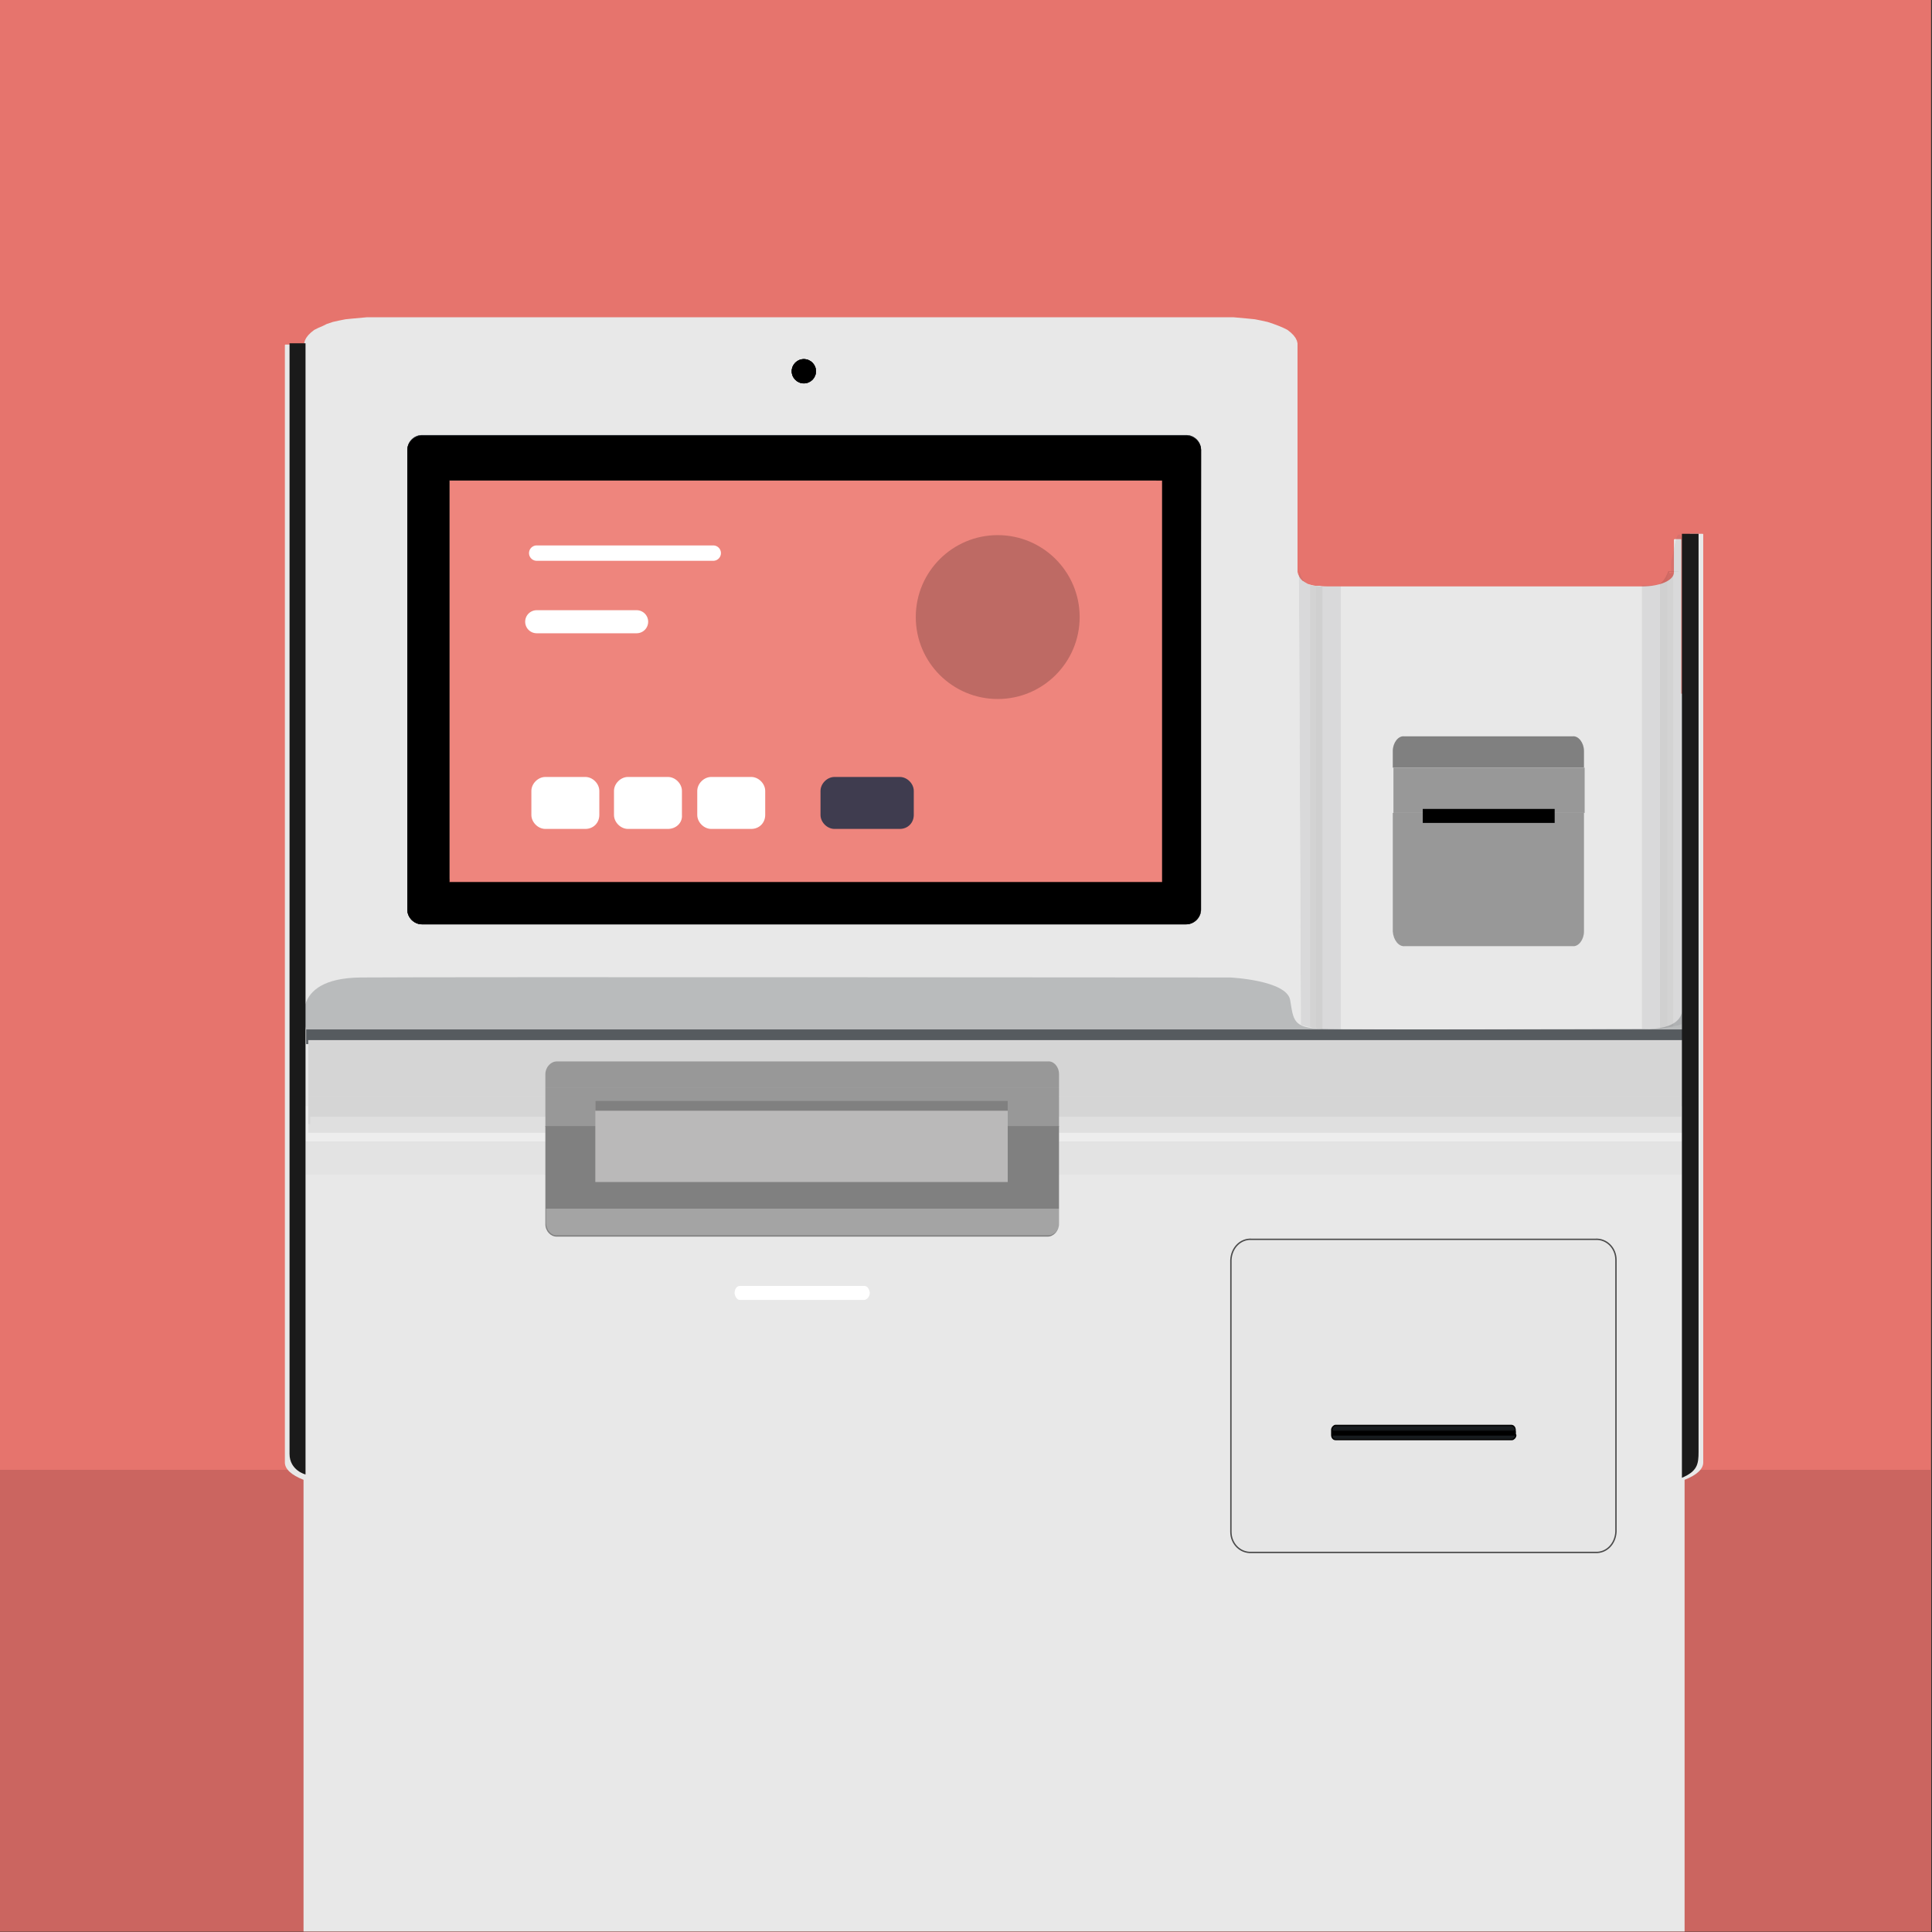 <svg id="eHK6VnD8ch71" xmlns="http://www.w3.org/2000/svg" xmlns:xlink="http://www.w3.org/1999/xlink" viewBox="0 0 290 290" shape-rendering="geometricPrecision" text-rendering="geometricPrecision"><rect x="0" y="0" width="290" height="290" fill="#333333" stroke="none"/><defs><rect id="eHK6VnD8ch72" width="290" height="290" rx="0" ry="0"/><rect id="eHK6VnD8ch73" width="292.6" height="292.6" rx="0" ry="0"/><rect id="eHK6VnD8ch74" width="292.6" height="292.6" rx="0" ry="0"/><rect id="eHK6VnD8ch75" width="293.2" height="292.6" rx="0" ry="0"/><path id="eHK6VnD8ch76" d="M195.1,84.2c0,0-.3,3.6,2.3,3.8c2.7.2,6.6,0,6.6,0l-1.9,66.6h-3.4c0,0-2.8-.4-3.3-.7l-.3-69.7Z"/><path id="eHK6VnD8ch77" d="M252.7,81.1c0,0-.5-1.8-1-.1s-.9,6.9-3.2,6.9c-2.7,0-4.5,0-4.5,0l1.9,66.6h3.4c0,0,2.8-.4,3.3-.7l.1-72.7Z"/><rect id="eHK6VnD8ch78" width="286.3" height="286.3" rx="0" ry="0"/><rect id="eHK6VnD8ch79" width="592.9" height="591.8" rx="0" ry="0"/></defs><g transform="translate(.35 0)"><g transform="translate(-.489-.076)" clip-path="url(#eHK6VnD8ch7125)"><g><g><g><g><g><g><g><g><g><g><g clip-path="url(#eHK6VnD8ch724)"><rect width="292.6" height="292.6" rx="0" ry="0" transform="matrix(1.004 0 0 1-1-.8)" fill="#e6746d"/><clipPath id="eHK6VnD8ch724"><use width="292.6" height="292.6" xlink:href="#eHK6VnD8ch73" transform="translate(-.4-.8)"/></clipPath></g></g></g></g></g></g></g></g></g></g><g><g><g><g><g><g><g><g><g clip-path="url(#eHK6VnD8ch736)"><rect width="292.6" height="71" rx="0" ry="0" transform="translate(-.4 220.7)" fill="#cb6560"/><clipPath id="eHK6VnD8ch736"><use width="292.6" height="292.6" xlink:href="#eHK6VnD8ch74" transform="translate(-.4-.8)"/></clipPath></g></g></g></g></g></g></g></g></g></g><g><g clip-path="url(#eHK6VnD8ch7101)"><g><path d="M253.8,80.2c0,0,0,.1,0,0l-.1,1.1v22.7h-.2c0,0-.1,0-.1.1v.1v0h-.9v-22.1-1c0,0,0-.1-.1-.1h-.9c0,0-.1,0-.1.1v1v3.9c0,1.2-2.1,2.1-4.8,2.1h-46.9c-.5,0-1,0-1.5-.1c0,0,0,0,0,0s0,0,0,0c-.1,0-.2,0-.3,0s-.2,0-.3,0c-.2,0-.4-.1-.6-.1-.2-.1-.4-.1-.6-.2s-.3-.2-.5-.3c-.1-.1-.1-.1-.2-.1-.1-.1-.1-.1-.2-.2s-.2-.2-.3-.4c-.1-.1-.1-.3-.2-.4c0-.1-.1-.3-.1-.4v-34.3c0,0,0,0,0,0s0,0,0,0l-.1-.4c0,0,0,0,0,0l-.2-.4-.3-.4-.4-.4-.5-.4-.6-.3-.7-.3-.8-.3-.9-.3-.9-.2-1-.2-1-.1-1.1-.1-1.1-.1h-1.1c0,0,0,0,0,0h-127.9c0,0,0,0,0,0h-1.1l-1.1.1-1.1.1-1,.1-1,.2-.9.2-.9.3-.6.3-.7.3-.6.3-.5.4-.4.4-.3.4-.2.4c0,0,0,0,0,0l-.1.4c0,0,0,0,0,0s0,0,0,0v52.6h-.8v-.1c0,0,0-.1-.1-.1h-.2v-48.2-3.9c0,0,0-.1-.1-.1h-1.6c0,0-.1,0-.1.1v3.9v87.5v8.1v68.2c0,1,1,1.9,2.8,2.6v279.3v10.4c0,0,0,.1.1.1h5.4v2.9c0,0,0,.1.1.1h.8v.2.5.8c0,0,0,.1.1.1h1.3h11.7h168.3h11.7h1.3c0,0,.1,0,.1-.1v-.8-.5-.2h.8c0,0,.1,0,.1-.1v-2.9h5.4c0,0,.1,0,.1-.1v-10.4-279.3c1.8-.7,2.8-1.6,2.8-2.6v-68.4-13.7-56.2-1c0,0,0-.1-.1-.1h-1.9Z" fill="#e8e8e8"/><g><path d="M46.1,156.3v-1.7c0,0-3-7.7,8.2-7.8s130.5,0,130.5,0s8.5.4,9,3.4.4,4.2,4.8,4.3c4.5.2,48.3,0,48.3,0s5.1.4,5.7-2.5v5.2L47,156.6l-.9-.3" opacity="0.32" fill="#565b5f"/></g><rect width="208.1" height="2.2" rx="0" ry="0" transform="translate(46.1 154.6)" fill="#565b5f"/><g opacity="0.45"><g clip-path="url(#eHK6VnD8ch753)"><g opacity="0.23"><rect width="2.4" height="68.5" rx="0" ry="0" transform="translate(195.1 85.9)" fill="#565b5f"/><polygon points="195.9,85.8 198.7,85.8 198.7,154.6 195.9,154.6 195.9,154.4 197.3,154.4 197.3,85.9 195.9,85.9"/><rect width="2.7" height="68.8" rx="0" ry="0" transform="translate(198.7 85.8)" fill="#565b5f"/><g><rect width="0.9" height="68.3" rx="0" ry="0" transform="translate(196.8 86.1)" fill="#1a1a1a"/></g></g><clipPath id="eHK6VnD8ch753"><use width="8.911" height="70.4" xlink:href="#eHK6VnD8ch76" opacity="0.45"/></clipPath></g></g><g opacity="0.45"><g clip-path="url(#eHK6VnD8ch763)"><g opacity="0.23"><polygon points="250.6,154.4 251,79.1 253,78.7 253,154.4" fill="#565b5f"/><polygon points="252.1,85.9 250.7,85.9 250.7,154.4 252.1,154.4 252.1,154.6 249.3,154.6 249.3,85.8 252.1,85.8"/><rect width="2.7" height="68.8" rx="0" ry="0" transform="translate(246.6 85.8)" fill="#565b5f"/><g><rect width="0.9" height="68.3" rx="0" ry="0" transform="translate(250.4 86.1)" fill="#1a1a1a"/></g></g><clipPath id="eHK6VnD8ch763"><use width="8.7" height="74.23" xlink:href="#eHK6VnD8ch77" opacity="0.45"/></clipPath></g></g><rect width="206.4" height="13.9" rx="0" ry="0" transform="translate(46.4 156.2)" fill="#d5d5d5"/><g opacity="0.23"><rect width="206.1" height="4.4" rx="0" ry="0" transform="translate(46.4 164.6)" fill="#d5d5d5"/><polygon points="252.9,166.1 252.9,171.4 46,171.4 46,166.1 46.4,166.1 46.4,168.8 252.5,168.8 252.5,166.1" fill="#fff"/><rect width="206.9" height="5" rx="0" ry="0" transform="translate(46 171.4)" fill="#d5d5d5"/><g><rect width="206.9" height="1.6" rx="0" ry="0" transform="translate(46.7 167.7)" fill="#fff"/></g></g><g><path d="M242.7,230c-.1,1.9-1.5,3.2-3.1,3.1h-51.6c-1.7.1-3.1-1.3-3.1-3.1v-40.8c.1-1.9,1.5-3.2,3.1-3.1h51.6c1.7-.1,3.1,1.3,3.1,3.1v40.8v0Z" fill="#e6e6e6" stroke="#4a4a4a" stroke-width="0.205" stroke-miterlimit="10"/><path d="M227.6,215.5c0,.3-.3.6-.5.6h-26.5c-.3,0-.5-.3-.5-.6v-.8c0-.3.3-.6.5-.6h26.4c.3,0,.5.3.5.6v.8h.1Z" fill="#2c353e" stroke="#000" stroke-width="0.317" stroke-linecap="round" stroke-linejoin="round"/><rect width="27.5" height="0.6" rx="0" ry="0" transform="translate(200.1 214.9)" fill="none" stroke="#000" stroke-width="0.063" stroke-linecap="round" stroke-linejoin="round"/><path d="M227.6,215.4v.1c0,.3-.3.6-.5.6h-26.5c-.3,0-.5-.3-.5-.6v-.1h27.5Z" fill="#171b1e" stroke="#000" stroke-width="0.063" stroke-linecap="round" stroke-linejoin="round"/><path d="M227.6,214.7v.1h-27.5v-.1c0-.3.3-.6.5-.6h26.4c.3.1.6.3.6.6Z" fill="#171b1e" stroke="#000" stroke-width="0.063" stroke-linecap="round" stroke-linejoin="round"/><rect width="27.5" height="0.6" rx="0" ry="0" transform="translate(200.1 214.9)" fill="none" stroke="#000" stroke-width="0.063" stroke-linecap="round" stroke-linejoin="round"/><rect width="27.5" height="0.6" rx="0" ry="0" transform="translate(200.1 214.9)" stroke="#000" stroke-width="0.063" stroke-linecap="round" stroke-linejoin="round"/></g><path d="M129.9,195.2h-18.7c-.4,0-.7-.4-.8-1c0-.6.3-1.1.8-1.1h18.7c.4,0,.7.4.8,1c0,.5-.3,1-.8,1.1Z" fill="#fff"/><circle r="1.8" transform="translate(120.8 55.8)" fill="#2c353e" stroke="#000" stroke-width="0.053" stroke-linecap="round" stroke-linejoin="round" stroke-miterlimit="1"/><path d="M180.3,136.6c0,1.2-1,2.2-2.2,2.2h-114.6c-1.2,0-2.2-1-2.2-2.2v-69c0-1.2,1-2.2,2.2-2.2h114.7c1.2,0,2.2,1,2.2,2.2l-.1,69v0Z" fill="#2c353e" stroke="#000" stroke-width="0.053" stroke-linecap="round" stroke-linejoin="round" stroke-miterlimit="1"/><path d="M178.1,65.5h-114.6c-1.2,0-2.2,1-2.2,2.2v68.9c0,1.2,1,2.2,2.2,2.2h114.7c1.2,0,2.2-1,2.2-2.2v-69c-.1-1.2-1-2.1-2.3-2.1Zm-4.9,66.1h-104.7v-59h104.7v59Z" stroke="#000" stroke-width="0.053" stroke-linecap="round" stroke-linejoin="round" stroke-miterlimit="1"/><rect width="104.7" height="59" rx="0" ry="0" transform="translate(68.5 72.6)" fill="#71e4d6" stroke="#000" stroke-width="0.053" stroke-linecap="round" stroke-linejoin="round" stroke-miterlimit="1"/><circle r="1.8" transform="translate(120.8 55.8)" stroke="#000" stroke-width="0.053" stroke-linecap="round" stroke-linejoin="round" stroke-miterlimit="1"/><g><circle r="12" transform="translate(147.8 110.4)" fill="#fff"/><line x1="137.5" y1="84.2" x2="158.3" y2="84.2" fill="none" stroke="#fff" stroke-width="3.332" stroke-linecap="round" stroke-miterlimit="1"/><line x1="84" y1="81.8" x2="104.8" y2="81.8" fill="none" stroke="#fff" stroke-width="2.787" stroke-linecap="round" stroke-miterlimit="1"/><line x1="84" y1="86.5" x2="104.8" y2="86.5" fill="none" stroke="#fff" stroke-width="2.787" stroke-linecap="round" stroke-miterlimit="1"/><line x1="86.3" y1="99.9" x2="101.3" y2="99.9" fill="none" stroke="#fff" stroke-width="2.787" stroke-linecap="round" stroke-miterlimit="1"/><line x1="83.4" y1="105.5" x2="104.2" y2="105.5" fill="none" stroke="#1d405d" stroke-width="1.394" stroke-linecap="round" stroke-miterlimit="1"/><line x1="116.9" y1="84.2" x2="125" y2="84.2" fill="none" stroke="#1d405d" stroke-width="2.787" stroke-linecap="round" stroke-miterlimit="1"/><line x1="86.3" y1="115.2" x2="101.3" y2="115.2" fill="none" stroke="#fff" stroke-width="2.787" stroke-linecap="round" stroke-miterlimit="1"/><line x1="83.4" y1="120.8" x2="104.2" y2="120.8" fill="none" stroke="#1d405d" stroke-width="1.394" stroke-linecap="round" stroke-miterlimit="1"/></g><path d="M46,221.4c0,0-2.4-.6-2.4-3.1v-166.7h2.4v169.8Z" fill="#1a1a1a"/><path d="M252.6,221.9v0-141.7h2.5v137.8c0,1.9-.2,2.9-2.5,3.9Z" fill="#1a1a1a"/><g><path d="M173.6,132h-106v-59.8h106.1v59.8Z" stroke="#000" stroke-width="0.054" stroke-linecap="round" stroke-linejoin="round"/><rect width="106.1" height="59.8" rx="0" ry="0" transform="translate(67.6 72.2)" fill="#71e4d6" stroke="#000" stroke-width="0.054" stroke-linecap="round" stroke-linejoin="round"/></g></g><clipPath id="eHK6VnD8ch7101"><use width="293.2" height="292.6" xlink:href="#eHK6VnD8ch75" transform="translate(-1-.8)"/></clipPath></g></g><rect width="107" height="60.3" rx="0" ry="0" transform="translate(67.6 72.2)" fill="#ee857d" stroke="#000" stroke-width="0.055" stroke-linecap="round" stroke-linejoin="round" stroke-miterlimit="1"/><g><line x1="80.7" y1="83.1" x2="107.2" y2="83.1" fill="none" stroke="#fff" stroke-width="2.309" stroke-linecap="round" stroke-miterlimit="1"/><line x1="80.7" y1="93.4" x2="95.7" y2="93.4" fill="none" stroke="#fff" stroke-width="3.463" stroke-linecap="round" stroke-miterlimit="1"/><path d="M135.2,124.5h-9.8c-1.1,0-2.1-1-2.1-2.1v-3.6c0-1.1,1-2.1,2.1-2.1h9.8c1.1,0,2.1,1,2.1,2.1v3.6c0,1.2-.9,2.1-2.1,2.1Z" fill="#3f3c4f"/><circle r="12.3" transform="translate(149.9 92.7)" fill="#be6a64"/><path d="M112.9,124.5h-6c-1.1,0-2.1-1-2.1-2.1v-3.6c0-1.1,1-2.1,2.1-2.1h6c1.1,0,2.1,1,2.1,2.1v3.6c0,1.2-.9,2.1-2.1,2.1Z" fill="#fff"/><path d="M100.4,124.5h-6c-1.1,0-2.1-1-2.1-2.1v-3.6c0-1.1,1-2.1,2.1-2.1h6c1.1,0,2.1,1,2.1,2.1v3.6c.1,1.2-.9,2.1-2.1,2.1Z" fill="#fff"/><path d="M88,124.5h-6c-1.1,0-2.1-1-2.1-2.1v-3.6c0-1.1,1-2.1,2.1-2.1h6c1.1,0,2.1,1,2.1,2.1v3.6c0,1.2-.9,2.1-2.1,2.1Z" fill="#fff"/></g><g><g><path d="M82,163.4v-2.1c0-1,.8-1.9,1.7-1.9h73.7c.9-.1,1.7.8,1.7,1.9v2.1h-77.1Z" fill="#989898"/><rect width="77.1" height="5.8" rx="0" ry="0" transform="translate(82 163.4)" fill="#989898"/><path d="M82,183.8v-14.7h77.1v14.7c0,1-.8,1.9-1.7,1.9h-73.7c-.9,0-1.7-.8-1.7-1.9Z" fill="#808080"/></g><path d="M159.2,181.5v2.1c0,1-.8,1.9-1.7,1.9h-73.7c-.9.1-1.7-.8-1.7-1.9v-2.1h77.1Z" opacity="0.38" fill="#e0e0e0"/><rect width="61.9" height="12.2" rx="0" ry="0" transform="translate(89.5 165.3)" fill="#bab9b9"/><rect width="61.9" height="1.5" rx="0" ry="0" transform="translate(89.5 165.3)" fill="#808080"/></g><g><path d="M209.2,115.3v-2.5c0-1.2.8-2.3,1.7-2.2h25.3c.9-.1,1.7,1,1.7,2.2v2.5h-28.7Z" fill="#808080"/><rect width="28.7" height="6.8" rx="0" ry="0" transform="translate(209.3 115.3)" fill="#989898"/><path d="M209.2,139.9v-17.8h28.7v17.8c0,1.2-.8,2.3-1.7,2.2h-25.2c-.9.1-1.7-.9-1.8-2.2Z" fill="#989898"/><rect width="19.8" height="2.1" rx="0" ry="0" transform="translate(213.7 121.5)"/></g><clipPath id="eHK6VnD8ch7125"><use width="290" height="290" xlink:href="#eHK6VnD8ch72"/></clipPath></g></g><g transform="translate(71.261 71.261)"><path d="M247,310.6l-20.2-23.1c-3.6-5.4-8.3-9.8-13.8-13.1l-37.4-22c0,0-6.1,3.4-15.1-1.7c0,0-1.3-1.2-1.1-3.1s.2-3.9.2-3.9l-20.7-12.8c0,0-2.4-1.7-.8-3.8c1.5-2.2,2.9-2.3,4.3-1.4s11.4,7.1,11.4,7.1-1.9-2.9-.4-4.6s3.4-2.5,6.1,0c0,0-1.3-1.7.8-3.5s3.9-.6,3.9-.6-.4-1.3,1.3-2.6s4-.8,4-.8l12.6,7.7c0,0,5.4,5.1,3.7,5.5l58.9,35.8c0,0,2.8,2.7,6.7,9.4l33.1,42.2-12.6,21.6L247,310.6Z" fill="#b2b2b2"/></g><g transform="translate(.05 0)" opacity="0"><g clip-path="url(#eHK6VnD8ch7237)"><g><g transform="translate(0 0)" clip-path="url(#eHK6VnD8ch7190)"><g><path d="M447.9,91.8c-.1,0-.1.1-.1.1v2v46h-.3c-.1,0-.1.1-.1.1v.1v0h-1.8v-44.6-2c0-.1-.1-.1-.1-.1h-1.9c-.1,0-.1.1-.1.1v2v7.9c0,2.4-4.3,4.3-9.6,4.3h-94.9c-1,0-2.1-.1-3.1-.2c0,0,0,0,0,0s0,0,0,0c-.2,0-.5,0-.7,0-.3,0-.5,0-.7-.1-.4,0-.9-.1-1.3-.2s-.8-.2-1.1-.4c-.3-.1-.7-.3-1-.5-.1-.1-.3-.2-.4-.3s-.3-.2-.4-.3c-.2-.2-.4-.5-.6-.7-.1-.2-.3-.5-.3-.8-.1-.3-.1-.5-.1-.8v-69.5c0,0,0,0,0,0s0,0,0,0l-.1-.8c0,0,0,0,0,0l-.4-.8-.6-.8-.8-.8-1-.7-1.2-.7-1.4-.6-1.6-.6-1.7-.5-1.9-.5-2-.4-2.1-.3-2.1-.2-2.2-.1h-2.2c0,0,0,0,0,0h-259.5c0,0,0,0,0,0h-2.2l-2.2.1-2.1.2-2.1.3-2,.4-1.9.3-1.7.5-1.6.6-1.4.6-1.2.7-1,.8-.8.8-.6.8-.3.8c0,0,0,0,0,0l-.1.8c0,0,0,0,0,0s0,0,0,0v106.3h-1.8v-.1c0-.1-.1-.1-.1-.1h-.4v-97.5-7.9c0-.1-.1-.1-.1-.1h-3.1c-.1,0-.1.1-.1.1v7.9v177v16.4v138c0,1.9,2,3.8,5.7,5.2v564.8v21.1c0,.1.1.1.1.1h10.9v5.8c0,.1.1.1.1.1h1.5v.5.9v1.6c0,.1.1.1.1.1h2.5h23.6h340.3h23.6h2.5c.1,0,.1-.1.1-.1v-1.6-.9-.5h1.6c.1,0,.1-.1.1-.1v-5.8h10.9c.1,0,.1-.1.1-.1v-21.1-564.8c3.6-1.4,5.7-3.3,5.7-5.2v-138.4-27.7-113.8-2c0-.1-.1-.1-.1-.1h-3.1Z" fill="#e8e8e8"/><g><path d="M27.8,245.7v-3.4c0,0-6.1-15.6,16.7-15.8s264,0,264,0s17.2.8,18.2,6.8c1.1,6.1.7,8.4,9.8,8.8s97.7,0,97.7,0s10.3.9,11.6-5v10.5L30,246.4l-2.2-.7" opacity="0.32" fill="#565b5f"/></g><rect width="420.9" height="4.4" rx="0" ry="0" transform="translate(27.5 242.2)" fill="#565b5f"/><rect width="417.4" height="28.1" rx="0" ry="0" transform="translate(27.5 245.4)" fill="#d5d5d5"/><g opacity="0.23"><rect width="416.8" height="8.9" rx="0" ry="0" transform="translate(28.4 262.3)" fill="#d5d5d5"/><polygon points="446.1,265.4 446.1,276.2 27.6,276.2 27.6,265.4 28.4,265.4 28.4,270.9 445.2,270.9 445.2,265.4" fill="#fff"/><g><rect width="418.5" height="3.3" rx="0" ry="0" transform="translate(29 268.7)" fill="#fff"/></g></g><circle r="3.7" transform="translate(178.9 42.4)" fill="#2c353e" stroke="#000" stroke-width="0.108" stroke-linecap="round" stroke-linejoin="round" stroke-miterlimit="1"/><path d="M299.2,205.7c0,2.4-1.9,4.4-4.4,4.4h-231.8c-2.4,0-4.4-1.9-4.4-4.4v-139.4c0-2.4,1.9-4.4,4.4-4.4h231.9c2.4,0,4.4,1.9,4.4,4.4l-.1,139.4v0Z" fill="#2c353e" stroke="#000" stroke-width="0.108" stroke-linecap="round" stroke-linejoin="round" stroke-miterlimit="1"/><path d="M294.8,61.9h-231.8c-2.4,0-4.4,1.9-4.4,4.4v139.4c0,2.4,1.9,4.4,4.4,4.4h231.9c2.4,0,4.4-1.9,4.4-4.4v-139.4c-.1-2.4-2-4.4-4.5-4.4Zm-10,133.7h-211.7v-119.3h211.7v119.3Z" stroke="#000" stroke-width="0.108" stroke-linecap="round" stroke-linejoin="round" stroke-miterlimit="1"/><rect width="211.7" height="119.3" rx="0" ry="0" transform="translate(73.1 76.3)" fill="#71e4d6" stroke="#000" stroke-width="0.108" stroke-linecap="round" stroke-linejoin="round" stroke-miterlimit="1"/><circle r="3.7" transform="translate(178.9 42.4)" stroke="#000" stroke-width="0.108" stroke-linecap="round" stroke-linejoin="round" stroke-miterlimit="1"/><g><circle r="24.2" transform="translate(233.4 152.8)" fill="#fff"/><line x1="212.6" y1="99.7" x2="254.6" y2="99.7" fill="none" stroke="#fff" stroke-width="6.738" stroke-linecap="round" stroke-miterlimit="1"/><line x1="104.4" y1="94.9" x2="146.4" y2="94.9" fill="none" stroke="#fff" stroke-width="5.637" stroke-linecap="round" stroke-miterlimit="1"/><line x1="104.4" y1="104.4" x2="146.4" y2="104.4" fill="none" stroke="#fff" stroke-width="5.637" stroke-linecap="round" stroke-miterlimit="1"/><line x1="109" y1="131.6" x2="139.5" y2="131.6" fill="none" stroke="#fff" stroke-width="5.637" stroke-linecap="round" stroke-miterlimit="1"/><line x1="103.3" y1="143" x2="145.3" y2="143" fill="none" stroke="#1d405d" stroke-width="2.819" stroke-linecap="round" stroke-miterlimit="1"/><line x1="171" y1="99.7" x2="187.3" y2="99.7" fill="none" stroke="#1d405d" stroke-width="5.637" stroke-linecap="round" stroke-miterlimit="1"/><line x1="109" y1="162.5" x2="139.5" y2="162.5" fill="none" stroke="#fff" stroke-width="5.637" stroke-linecap="round" stroke-miterlimit="1"/><line x1="103.3" y1="173.8" x2="145.3" y2="173.8" fill="none" stroke="#1d405d" stroke-width="2.819" stroke-linecap="round" stroke-miterlimit="1"/></g><path d="M27.5,377.3c0,0-4.9-1.2-4.9-6.2v-337.2h4.9v343.4Z" fill="#1a1a1a"/><g><path d="M285.7,196.4h-214.5v-120.9h214.5v120.9Z" stroke="#000" stroke-width="0.11" stroke-linecap="round" stroke-linejoin="round"/><rect width="214.5" height="120.9" rx="0" ry="0" transform="translate(71.2 75.5)" fill="#71e4d6" stroke="#000" stroke-width="0.11" stroke-linecap="round" stroke-linejoin="round"/><g><g><path d="M170.3,104.4h-77.8c-1.3,0-2.3-1.1-2.3-2.3c0-1.3,1.1-2.3,2.3-2.3h77.8c1.3,0,2.3,1.1,2.3,2.3.1,1.2-.9,2.3-2.3,2.3v0Z" fill="#fff"/><path d="M146.8,116.2h-54.5c-1.3,0-2.3-1.1-2.3-2.3c0-1.3,1.1-2.3,2.3-2.3h54.5c1.3,0,2.3,1.1,2.3,2.3.1,1.2-.9,2.3-2.3,2.3Z" fill="#fff"/><path d="M145.6,133.4h-54.5c-.6,0-1.3-.5-1.3-1.3c0-.6.5-1.3,1.3-1.3h54.5c.6,0,1.3.5,1.3,1.3.1.6-.6,1.3-1.3,1.3Z" fill="#1d405d"/><path d="M133.4,142.3h-42.1c-.6,0-1.3-.5-1.3-1.3c0-.6.5-1.3,1.3-1.3h42.1c.6,0,1.3.5,1.3,1.3c0,.6-.7,1.3-1.3,1.3Z" fill="#1d405d"/></g><g><g><polygon points="266.4,196.4 199.7,196.4 199.7,107.5 266.6,107.5" fill="#f1f1f1"/><g><rect width="43.9" height="43.9" rx="0" ry="0" transform="translate(211.8 122.8)" fill="#fff"/><g><rect width="7.2" height="7.2" rx="0" ry="0" transform="translate(233.9 130)" fill="#221f20"/><rect width="7.2" height="7.2" rx="0" ry="0" transform="translate(241.3 122.8)" fill="#221f20"/><rect width="7.2" height="14.6" rx="0" ry="0" transform="translate(248.7 130)" fill="#221f20"/><polygon points="241.3,152.1 241.3,144.5 233.9,144.5 233.9,152.1 241.3,152.1 241.3,159.3 248.7,159.3 248.7,166.5 255.9,166.5 255.9,152.1" fill="#221f20"/><rect width="7.2" height="7.2" rx="0" ry="0" transform="translate(226.6 152.1)" fill="#221f20"/><polygon points="219.2,144.5 226.6,144.5 226.6,130 233.9,130 233.9,122.8 211.8,122.8 211.8,137.3 219.2,137.3" fill="#221f20"/><polygon points="219.2,152.1 211.8,152.1 211.8,166.5 226.6,166.5 226.6,159.3 219.2,159.3" fill="#221f20"/></g></g></g><path d="M259.5,99.7h-53c-4.1,0-7.2,3.3-7.2,7.2l.1,89.4h1.1l-.1-88.8h65.4v88.8h1.1v-89.3c-.3-3.9-3.6-7-7.4-7.3Z" fill="#221f20"/></g></g></g></g><g><g><path d="M100.6,259.6v-4.3c.1-2.1,1.6-3.9,3.5-3.8h148.8c1.8-.1,3.4,1.7,3.5,3.8v4.3h-155.8Z" fill="#989898"/><rect width="155.7" height="11.6" rx="0" ry="0" transform="translate(100.7 259.6)" fill="#989898"/><path d="M100.6,300.9v-29.6h155.7v29.6c-.1,2.1-1.6,3.9-3.5,3.8h-148.7c-1.8,0-3.4-1.6-3.5-3.8Z" fill="#808080"/></g><rect width="125.1" height="24.6" rx="0" ry="0" transform="translate(115.7 263.5)" fill="#bab9b9"/><rect width="125.1" height="2.9" rx="0" ry="0" transform="translate(115.7 263.5)" fill="#808080"/></g><clipPath id="eHK6VnD8ch7190"><use width="592.9" height="591.8" xlink:href="#eHK6VnD8ch79" transform="translate(-67.5-72.2)"/></clipPath></g></g><g><rect width="217.2" height="124" rx="0" ry="0" transform="translate(70 74.1)" fill="#ee857d"/><g><path d="M104.6,96.7v8.2h-2.2v-3.2h-2.4v3.2h-2.2v-8.2h2.2v3h2.4v-3h2.2v0Z" fill="#fff"/><path d="M105.6,101.7c0-2,1.5-3.4,3.5-3.4s3.5,1.4,3.5,3.4-1.5,3.4-3.5,3.4-3.5-1.4-3.5-3.4Zm4.8,0c0-.8-.6-1.4-1.3-1.4-.8,0-1.3.6-1.3,1.4c0,.9.6,1.4,1.3,1.4.8,0,1.3-.5,1.3-1.4Z" fill="#fff"/><path d="M122.7,98.5l-2,6.3h-1.7l-1.2-2.9-1.2,2.9h-1.8l-2-6.3h2.3l.9,3.4l1.5-3.3h.6l1.6,3.4.9-3.4l2.1-.1v0Z" fill="#fff"/><path d="M135.5,100.9v4h-2.2v-3.7c0-.7-.2-1-.7-1-.6,0-.9.4-.9,1.2v3.5h-2.1v-3.7c0-.6-.2-1-.7-1-.6,0-.9.4-.9,1.2v3.5h-2v-6.3h1.5l.3.7c.5-.5,1.1-.9,1.8-.9.8,0,1.4.4,1.8.9.5-.6,1.2-.9,1.9-.9c1.3-.1,2.2,1,2.2,2.5Z" fill="#fff"/><path d="M136.7,102.2v-3.6h2.2v3.5c0,.7.3,1.1.9,1.1s.9-.4.9-1.1v-3.5h2.2v3.6c0,1.8-1.2,2.9-3.1,2.9-1.8,0-3.1-1.2-3.1-2.9Z" fill="#fff"/><path d="M147.3,105.1c-2,0-3.4-1.4-3.4-3.4s1.4-3.4,3.4-3.4c1.7,0,3.1,1.1,3.3,2.8h-2.1c-.2-.5-.7-.9-1.2-.9-.8,0-1.3.6-1.3,1.4s.5,1.4,1.3,1.4c.6,0,1-.4,1.2-.9h2.1c-.2,1.8-1.6,3-3.3,3v0Z" fill="#fff"/><path d="M157.7,101.1v3.8h-2.2v-3.6c0-.7-.3-1.1-.8-1.1-.7,0-1.1.5-1.1,1.2v3.4h-2.2v-8.6h2.2v2.8c.5-.4,1-.6,1.7-.6c1.4-.1,2.4,1,2.4,2.7Z" fill="#fff"/><path d="M160.1,102.1c0-1.3.7-1.8,1.2-2.2.4-.3.7-.5.7-1s-.3-.8-.8-.8-.8.3-.8.9h-2c0-1.8,1.3-2.7,2.9-2.7c1.7,0,2.9,1.1,2.9,2.6c0,1.1-.6,1.6-1.2,2-.5.3-.8.6-.8,1.2v.2h-2l-.1-.2v0v0Zm0,.8h2.1v2h-2.1v-2Z" fill="#fff"/></g><g><path d="M113.7,181.9h-11.7c-2.2,0-4-1.8-4-4.1v-7.1c0-2.3,1.8-4.1,4-4.1h11.7c2.2,0,4,1.8,4,4.1v7.1c0,2.3-1.7,4.1-4,4.1Z" fill="#fff"/><g><path d="M102.5,174.6h1.4v-1.5h.7v1.5h1.4v.6h-1.4v1.5h-.7v-1.5h-1.4v-.6Z" fill="#3f3c4f"/><path d="M106.6,176h1v-2.6c0-.1,0-.3,0-.3v0c0,0,0,.1-.2.3l-.3.4-.5-.5l1.2-1.1h.7v3.9h1v.7h-2.8l-.1-.8v0Z" fill="#3f3c4f"/><path d="M109.9,174.4c0-1.3.4-2.4,1.7-2.4c1.2,0,1.7,1.1,1.7,2.4s-.4,2.4-1.7,2.4c-1.3.1-1.7-1-1.7-2.4Zm2.5,0c0-.9-.2-1.6-.8-1.6s-.8.7-.8,1.6.2,1.6.8,1.6c.6.1.8-.6.8-1.6Z" fill="#3f3c4f"/></g></g><g><path d="M137.8,181.9h-11.7c-2.2,0-4-1.8-4-4.1v-7.1c0-2.3,1.8-4.1,4-4.1h11.7c2.2,0,4,1.8,4,4.1v7.1c.1,2.3-1.8,4.1-4,4.1Z" fill="#fff"/><g><path d="M126.4,174.6h1.4v-1.5h.7v1.5h1.4v.6h-1.4v1.5h-.7v-1.5h-1.4v-.6Z" fill="#3f3c4f"/><path d="M130.9,175.6c0,0,.4.5,1,.5.5,0,.8-.3.8-.8s-.4-.8-.9-.8c-.4,0-.7.2-.7.2l-.5-.2.2-2.3h2.4v.7h-1.7l-.1.8c0,.1,0,.2,0,.2v0c0,0,.2-.1.5-.1c1,0,1.6.7,1.6,1.5c0,.9-.7,1.6-1.7,1.6s-1.5-.6-1.5-.6l.6-.7Z" fill="#3f3c4f"/><path d="M134.1,174.4c0-1.3.4-2.4,1.7-2.4c1.2,0,1.7,1.1,1.7,2.4s-.4,2.4-1.7,2.4c-1.2.1-1.7-1-1.7-2.4Zm2.5,0c0-.9-.2-1.6-.8-1.6s-.8.7-.8,1.6.2,1.6.8,1.6.8-.6.8-1.6Z" fill="#3f3c4f"/></g></g><g><path d="M163.4,181.9h-13c-2.3,0-4.2-1.9-4.2-4.3v-6.8c0-2.3,1.9-4.3,4.2-4.3h13c2.3,0,4.2,1.9,4.2,4.3v6.8c0,2.4-1.9,4.3-4.2,4.3Z" fill="#fff"/><g><path d="M149.5,174.6h1.4v-1.5h.7v1.5h1.4v.6h-1.4v1.5h-.7v-1.5h-1.4v-.6Z" fill="#3f3c4f"/><path d="M153.6,176h1v-2.6c0-.1,0-.3,0-.3v0c0,0,0,.1-.2.3l-.3.4-.5-.5l1.2-1.1h.7v3.9h1v.7h-2.8l-.1-.8v0Z" fill="#3f3c4f"/><path d="M156.9,174.4c0-1.3.4-2.4,1.7-2.4s1.7,1.1,1.7,2.4-.4,2.4-1.7,2.4c-1.3.1-1.7-1-1.7-2.4Zm2.5,0c0-.9-.2-1.6-.8-1.6s-.8.7-.8,1.6.2,1.6.8,1.6c.6.1.8-.6.8-1.6Z" fill="#3f3c4f"/><path d="M160.9,174.4c0-1.3.4-2.4,1.7-2.4c1.2,0,1.7,1.1,1.7,2.4s-.4,2.4-1.7,2.4c-1.2.1-1.7-1-1.7-2.4Zm2.5,0c0-.9-.2-1.6-.8-1.6s-.8.7-.8,1.6.2,1.6.8,1.6c.6.1.8-.6.8-1.6Z" fill="#3f3c4f"/></g></g><g><path d="M204.9,181.9h-19c-2.2,0-4-1.8-4-4.1v-7.1c0-2.3,1.8-4.1,4-4.1h19c2.2,0,4,1.8,4,4.1v7.1c.1,2.3-1.8,4.1-4,4.1Z" fill="#3f3c4f"/><g><path d="M190.1,171.6c1.1,0,1.7.6,1.7.6l-.4.6c0,0-.5-.5-1.2-.5-1,0-1.5.7-1.5,1.6s.6,1.7,1.5,1.7c.8,0,1.3-.6,1.3-.6l.5.6c0,0-.6.8-1.8.8-1.4,0-2.3-1.1-2.3-2.4-.2-1.4.8-2.4,2.2-2.4Z" fill="#fff"/><path d="M192.4,171.7h.8v3.5c0,.4.1.5.3.5c0,0,.1,0,.1,0v.7c0,0-.1,0-.3,0-.5,0-1-.1-1-1.1l.1-3.6v0v0Z" fill="#fff"/><path d="M195.8,172.9c.9,0,1.5.7,1.5,1.6c0,.1,0,.3,0,.3h-2.3c0,.6.5.9,1,.9s.9-.4.9-.4l.3.6c0,0-.5.5-1.3.5-1.1,0-1.7-.8-1.7-1.7-.1-1,.6-1.8,1.6-1.8Zm.6,1.3c0-.5-.3-.7-.7-.7s-.7.3-.8.7h1.5Z" fill="#fff"/><path d="M199.5,174.2v0v0c.1-.5-.2-.6-.5-.6-.5,0-.9.3-.9.3l-.3-.6c0,0,.5-.4,1.3-.4s1.4.5,1.4,1.3v2.1h-.8v-.3c0-.1,0-.2,0-.2v0c0,0-.3.6-1,.6-.6,0-1.1-.4-1.1-1.1c0-1,1.4-1.1,1.9-1.1Zm-.6,1.5c.5,0,.8-.5.8-.9v-.1h-.1c-.4,0-1.1,0-1.1.5-.1.3.1.5.4.5Z" fill="#fff"/><path d="M201.3,173h.8v.6c0,.1,0,.2,0,.2v0c.1-.5.5-.9,1-.9.1,0,.1,0,.1,0v.8c0,0-.1,0-.2,0-.3,0-.8.2-.9.7c0,.2-.1.4-.1.5v1.3h-.8v-3.2h.1Z" fill="#fff"/></g></g><g><g><path d="M97.7,124.3c0-4.2,2.2-6.9,5.7-6.9s5.7,2.7,5.7,6.9-2.2,6.9-5.7,6.9c-3.4,0-5.7-2.7-5.7-6.9Zm7.8,0c0-2.5-.8-3.8-2.2-3.8s-2.2,1.4-2.2,3.7c0,2.5.8,3.7,2.2,3.7c1.5.2,2.2-1.2,2.2-3.6Z" fill="#fff"/></g><g><path d="M120.1,128.8v2h-5.4v-8.5h5.4v2h-3v1.2h2.7v1.9h-2.7v1.2h3v.2Z" fill="#fff"/><path d="M121.3,127.6v-5.2h2.3v5.2c0,.8.5,1.4,1.3,1.4s1.3-.5,1.3-1.4v-5.2h2.3v5.2c0,2.1-1.5,3.5-3.7,3.5-2,0-3.5-1.4-3.5-3.5Z" fill="#fff"/><path d="M133.2,128.3h-.8v2.6h-2.3v-8.5h3.6c1.8,0,3.1,1.2,3.1,3c0,1.1-.5,1.9-1.3,2.4l1.7,3.1h-2.6l-1.4-2.6Zm-.8-2h1.1c.6,0,1-.4,1-.9s-.3-.9-1-.9h-1.1v1.8Z" fill="#fff"/></g></g></g><clipPath id="eHK6VnD8ch7237"><use width="286.3" height="286.3" xlink:href="#eHK6VnD8ch78" transform="translate(3.7 3.7)"/></clipPath></g></g><g opacity="0"><path d="M113.7,181.9h-11.7c-2.2,0-4-1.8-4-4.1v-7.1c0-2.3,1.8-4.1,4-4.1h11.7c2.2,0,4,1.8,4,4.1v7.1c0,2.3-1.7,4.1-4,4.1Z" fill="#3f3c4f"/><g><path d="M102.5,174.6h1.4v-1.5h.7v1.5h1.4v.6h-1.4v1.5h-.7v-1.5h-1.4v-.6Z" fill="#fff"/><path d="M106.6,176h1v-2.6c0-.1,0-.3,0-.3v0c0,0,0,.1-.2.3l-.3.4-.5-.5l1.2-1.1h.7v3.9h1v.7h-2.8l-.1-.8v0Z" fill="#fff"/><path d="M109.9,174.4c0-1.3.4-2.4,1.7-2.4c1.2,0,1.7,1.1,1.7,2.4s-.4,2.4-1.7,2.4c-1.3.1-1.7-1-1.7-2.4Zm2.5,0c0-.9-.2-1.6-.8-1.6s-.8.7-.8,1.6.2,1.6.8,1.6c.6.1.8-.6.8-1.6Z" fill="#fff"/></g></g><g opacity="0"><ellipse rx="23.7" ry="24" transform="translate(233.3 119.5)" fill="#be6a64"/><g><path d="M222.3,116.3c0-1.8,1.3-3.1,3.1-3.1c1.5,0,2.7,1,2.9,2.5h-1.6c-.2-.6-.7-1-1.3-1-.8,0-1.4.7-1.4,1.6s.6,1.5,1.4,1.5c.6,0,1.2-.4,1.3-1.1h1.6c-.2,1.5-1.4,2.6-2.9,2.6-1.8.1-3.1-1.3-3.1-3Z" fill="#ee857d"/><path d="M233.7,114.7v4.5h-1.2l-.1-.3c-.3.3-.8.5-1.3.5-1.3,0-2.3-1-2.3-2.4s1-2.4,2.3-2.4c.5,0,1,.2,1.3.5l.2-.4h1.1v0v0Zm-1.4,2.2c0-.6-.4-1.1-1-1.1s-1,.5-1,1.1.4,1.1,1,1.1c.5,0,1-.5,1-1.1Z" fill="#ee857d"/><path d="M234.4,117.7h1.5c0,.3.2.5.5.5.2,0,.5-.1.5-.4s-.3-.3-.8-.4c-.7-.1-1.6-.3-1.6-1.4c0-.9.8-1.5,1.9-1.5s1.9.6,1.9,1.5h-1.4c0-.3-.2-.4-.5-.4s-.4.1-.4.3c0,.3.3.3.8.4.7.1,1.7.3,1.7,1.4c0,.9-.8,1.5-2,1.5-1.4.2-2.1-.5-2.1-1.5Z" fill="#ee857d"/><path d="M243.5,116.5v2.7h-1.5v-2.5c0-.5-.2-.8-.6-.8-.5,0-.8.3-.8.9v2.4h-1.5v-6.1h1.5v2c.3-.3.8-.5,1.2-.5c1,0,1.7.7,1.7,1.9Z" fill="#ee857d"/><path d="M226,124.6c0-1.4,1-2.4,2.5-2.4c1.4,0,2.5,1,2.5,2.4s-1,2.4-2.5,2.4-2.5-1-2.5-2.4Zm3.4,0c0-.6-.4-1-.9-1s-.9.4-.9,1s.4,1,.9,1c.6,0,.9-.4.9-1Z" fill="#ee857d"/><path d="M231.6,124.9v-2.6h1.5v2.5c0,.5.3.8.7.8s.7-.3.7-.8v-2.5h1.5v2.6c0,1.2-.9,2.1-2.2,2.1s-2.2-.8-2.2-2.1Z" fill="#ee857d"/><path d="M239.9,125.5v1.4h-1.1c-1,0-1.6-.6-1.6-1.6v-1.7h-.8v-.4l2-2.2h.3v1.3h1.1v1.2h-1.1v1.4c0,.3.2.5.5.5l.7.1v0v0Z" fill="#ee857d"/></g></g><g opacity="0"><ellipse rx="23.7" ry="24" transform="translate(233.3 119.5)" fill="#fff"/><g><path d="M222.3,116.3c0-1.8,1.3-3.1,3.1-3.1c1.5,0,2.7,1,2.9,2.5h-1.6c-.2-.6-.7-1-1.3-1-.8,0-1.4.7-1.4,1.6s.6,1.5,1.4,1.5c.6,0,1.2-.4,1.3-1.1h1.6c-.2,1.5-1.4,2.6-2.9,2.6-1.8.1-3.1-1.3-3.1-3Z" fill="#3f3c4f"/><path d="M233.7,114.7v4.5h-1.2l-.1-.3c-.3.3-.8.5-1.3.5-1.3,0-2.3-1-2.3-2.4s1-2.4,2.3-2.4c.5,0,1,.2,1.3.5l.2-.4h1.1v0v0Zm-1.4,2.2c0-.6-.4-1.1-1-1.1s-1,.5-1,1.1.4,1.1,1,1.1c.5,0,1-.5,1-1.1Z" fill="#3f3c4f"/><path d="M234.4,117.7h1.5c0,.3.2.5.5.5.2,0,.5-.1.5-.4s-.3-.3-.8-.4c-.7-.1-1.6-.3-1.6-1.4c0-.9.8-1.5,1.9-1.5s1.9.6,1.9,1.5h-1.4c0-.3-.2-.4-.5-.4s-.4.1-.4.3c0,.3.3.3.8.4.7.1,1.7.3,1.7,1.4c0,.9-.8,1.5-2,1.5-1.4.2-2.1-.5-2.1-1.5Z" fill="#3f3c4f"/><path d="M243.5,116.5v2.7h-1.5v-2.5c0-.5-.2-.8-.6-.8-.5,0-.8.3-.8.9v2.4h-1.5v-6.1h1.5v2c.3-.3.8-.5,1.2-.5c1,0,1.7.7,1.7,1.9Z" fill="#3f3c4f"/><path d="M226,124.6c0-1.4,1-2.4,2.5-2.4c1.4,0,2.5,1,2.5,2.4s-1,2.4-2.5,2.4-2.5-1-2.5-2.4Zm3.4,0c0-.6-.4-1-.9-1s-.9.4-.9,1s.4,1,.9,1c.6,0,.9-.4.9-1Z" fill="#3f3c4f"/><path d="M231.6,124.9v-2.6h1.5v2.5c0,.5.3.8.7.8s.7-.3.7-.8v-2.5h1.5v2.6c0,1.2-.9,2.1-2.2,2.1s-2.2-.8-2.2-2.1Z" fill="#3f3c4f"/><path d="M239.9,125.5v1.4h-1.1c-1,0-1.6-.6-1.6-1.6v-1.7h-.8v-.4l2-2.2h.3v1.3h1.1v1.2h-1.1v1.4c0,.3.2.5.5.5l.7.1v0v0Z" fill="#3f3c4f"/></g></g><g opacity="0"><ellipse rx="23.7" ry="24" transform="translate(233.3 119.5)" fill="#3f3c4f"/><g><path d="M222.3,116.3c0-1.8,1.3-3.1,3.1-3.1c1.5,0,2.7,1,2.9,2.5h-1.6c-.2-.6-.7-1-1.3-1-.8,0-1.4.7-1.4,1.6s.6,1.5,1.4,1.5c.6,0,1.2-.4,1.3-1.1h1.6c-.2,1.5-1.4,2.6-2.9,2.6-1.8.1-3.1-1.3-3.1-3Z" fill="#fff"/><path d="M233.7,114.7v4.5h-1.2l-.1-.3c-.3.3-.8.5-1.3.5-1.3,0-2.3-1-2.3-2.4s1-2.4,2.3-2.4c.5,0,1,.2,1.3.5l.2-.4h1.1v0v0Zm-1.4,2.2c0-.6-.4-1.1-1-1.1s-1,.5-1,1.1.4,1.1,1,1.1c.5,0,1-.5,1-1.1Z" fill="#fff"/><path d="M234.4,117.7h1.5c0,.3.2.5.5.5.2,0,.5-.1.5-.4s-.3-.3-.8-.4c-.7-.1-1.6-.3-1.6-1.4c0-.9.8-1.5,1.9-1.5s1.9.6,1.9,1.5h-1.4c0-.3-.2-.4-.5-.4s-.4.1-.4.3c0,.3.3.3.8.4.7.1,1.7.3,1.7,1.4c0,.9-.8,1.5-2,1.5-1.4.2-2.1-.5-2.1-1.5Z" fill="#fff"/><path d="M243.5,116.5v2.7h-1.5v-2.5c0-.5-.2-.8-.6-.8-.5,0-.8.3-.8.9v2.4h-1.5v-6.1h1.5v2c.3-.3.8-.5,1.2-.5c1,0,1.7.7,1.7,1.9Z" fill="#fff"/><path d="M226,124.6c0-1.4,1-2.4,2.5-2.4c1.4,0,2.5,1,2.5,2.4s-1,2.4-2.5,2.4-2.5-1-2.5-2.4Zm3.4,0c0-.6-.4-1-.9-1s-.9.4-.9,1s.4,1,.9,1c.6,0,.9-.4.9-1Z" fill="#fff"/><path d="M231.6,124.9v-2.6h1.5v2.5c0,.5.3.8.7.8s.7-.3.7-.8v-2.5h1.5v2.6c0,1.2-.9,2.1-2.2,2.1s-2.2-.8-2.2-2.1Z" fill="#fff"/><path d="M239.9,125.5v1.4h-1.1c-1,0-1.6-.6-1.6-1.6v-1.7h-.8v-.4l2-2.2h.3v1.3h1.1v1.2h-1.1v1.4c0,.3.2.5.5.5l.7.1v0v0Z" fill="#fff"/></g></g><path d="M339.7,351.1l-38.5-44c-6.8-10.2-15.9-18.8-26.4-25l-71.4-42c0,0-11.6,6.5-28.8-3.1c0,0-2.5-2.3-2.1-5.9.3-3.6.3-7.4.3-7.4l-39.4-24.5c0,0-4.6-3.2-1.6-7.3c2.9-4.2,5.6-4.4,8.3-2.7c2.7,1.6,21.8,13.6,21.8,13.6s-3.6-5.5-.7-8.7s6.5-4.6,11.6-.1c0,0-2.4-3.3,1.4-6.7c3.9-3.5,7.4-1.1,7.4-1.1s-.8-2.5,2.4-5s7.7-1.5,7.7-1.5l24,14.7c0,0,10.3,9.6,6.9,10.6l112.3,68.4c0,0,5.3,5.1,12.7,17.9l63.2,80.5-24,41.2-47.1-61.9Z" transform="translate(111.797 85.442)" opacity="0" fill="#b2b2b2"/><g opacity="0"><g><rect width="62.8" height="22.05" rx="0" ry="0" transform="translate(90.25 113.9)" fill="#ee857d" stroke-width="0"/><path d="M103,117.7v13.2h-3.5v-10.2h-1.9v-3h5.4v0Z" fill="#fff"/><path d="M105.1,124.3c0-4.2,2.2-6.9,5.7-6.9s5.7,2.7,5.7,6.9-2.2,6.9-5.7,6.9-5.7-2.7-5.7-6.9Zm7.8,0c0-2.5-.8-3.8-2.2-3.8s-2.2,1.4-2.2,3.7c0,2.5.8,3.7,2.2,3.7c1.4.2,2.2-1.2,2.2-3.6Z" fill="#fff"/></g><g><path d="M125,128.8v2h-5.4v-8.5h5.4v2h-3v1.2h2.7v1.9h-2.7v1.2h3v.2Z" fill="#fff"/><path d="M126.2,127.6v-5.2h2.3v5.2c0,.8.5,1.4,1.3,1.4s1.3-.5,1.3-1.4v-5.2h2.3v5.2c0,2.1-1.5,3.5-3.7,3.5-2,0-3.5-1.4-3.5-3.5Z" fill="#fff"/><path d="M138.1,128.3h-.8v2.6h-2.3v-8.5h3.6c1.8,0,3.1,1.2,3.1,3c0,1.1-.5,1.9-1.3,2.4l1.7,3.1h-2.6l-1.4-2.6Zm-.8-2h1.1c.6,0,1-.4,1-.9s-.3-.9-1-.9h-1.1v1.8Z" fill="#fff"/></g></g><g opacity="0"><rect width="66.3" height="25.853" rx="0" ry="0" transform="translate(90.25 112.947)" fill="#ee857d" stroke-width="0"/><g><path d="M107.1,127.7v3.1h-9.6v-.8c5.2-6.2,5.9-7.2,5.9-8.4c0-.7-.5-1.2-1.1-1.2-.7,0-1.2.5-1.2,1.3v.3h-3.4v-.2c0-2.7,1.7-4.4,4.5-4.4s4.6,1.7,4.6,4.2c0,1.7-.6,2.9-3.4,6.2l3.7-.1v0Z" fill="#fff"/><path d="M108.7,124.3c0-4.2,2.2-6.9,5.7-6.9s5.7,2.7,5.7,6.9-2.2,6.9-5.7,6.9c-3.4,0-5.7-2.7-5.7-6.9Zm7.9,0c0-2.5-.8-3.8-2.2-3.8s-2.2,1.4-2.2,3.7c0,2.5.8,3.7,2.2,3.7c1.4.2,2.2-1.2,2.2-3.6Z" fill="#fff"/></g><g><path d="M129.4,128.8v2h-5.4v-8.5h5.4v2h-3v1.2h2.7v1.9h-2.7v1.2h3v.2Z" fill="#fff"/><path d="M130.6,127.6v-5.2h2.3v5.2c0,.8.5,1.4,1.3,1.4s1.3-.5,1.3-1.4v-5.2h2.3v5.2c0,2.1-1.5,3.5-3.7,3.5-2,0-3.5-1.4-3.5-3.5Z" fill="#fff"/><path d="M142.6,128.3h-.8v2.6h-2.3v-8.5h3.6c1.8,0,3.1,1.2,3.1,3c0,1.1-.5,1.9-1.3,2.4l1.7,3.1h-2.6l-1.4-2.6Zm-.9-2h1.1c.6,0,1-.4,1-.9s-.3-.9-1-.9h-1.1v1.8Z" fill="#fff"/></g></g></svg>
